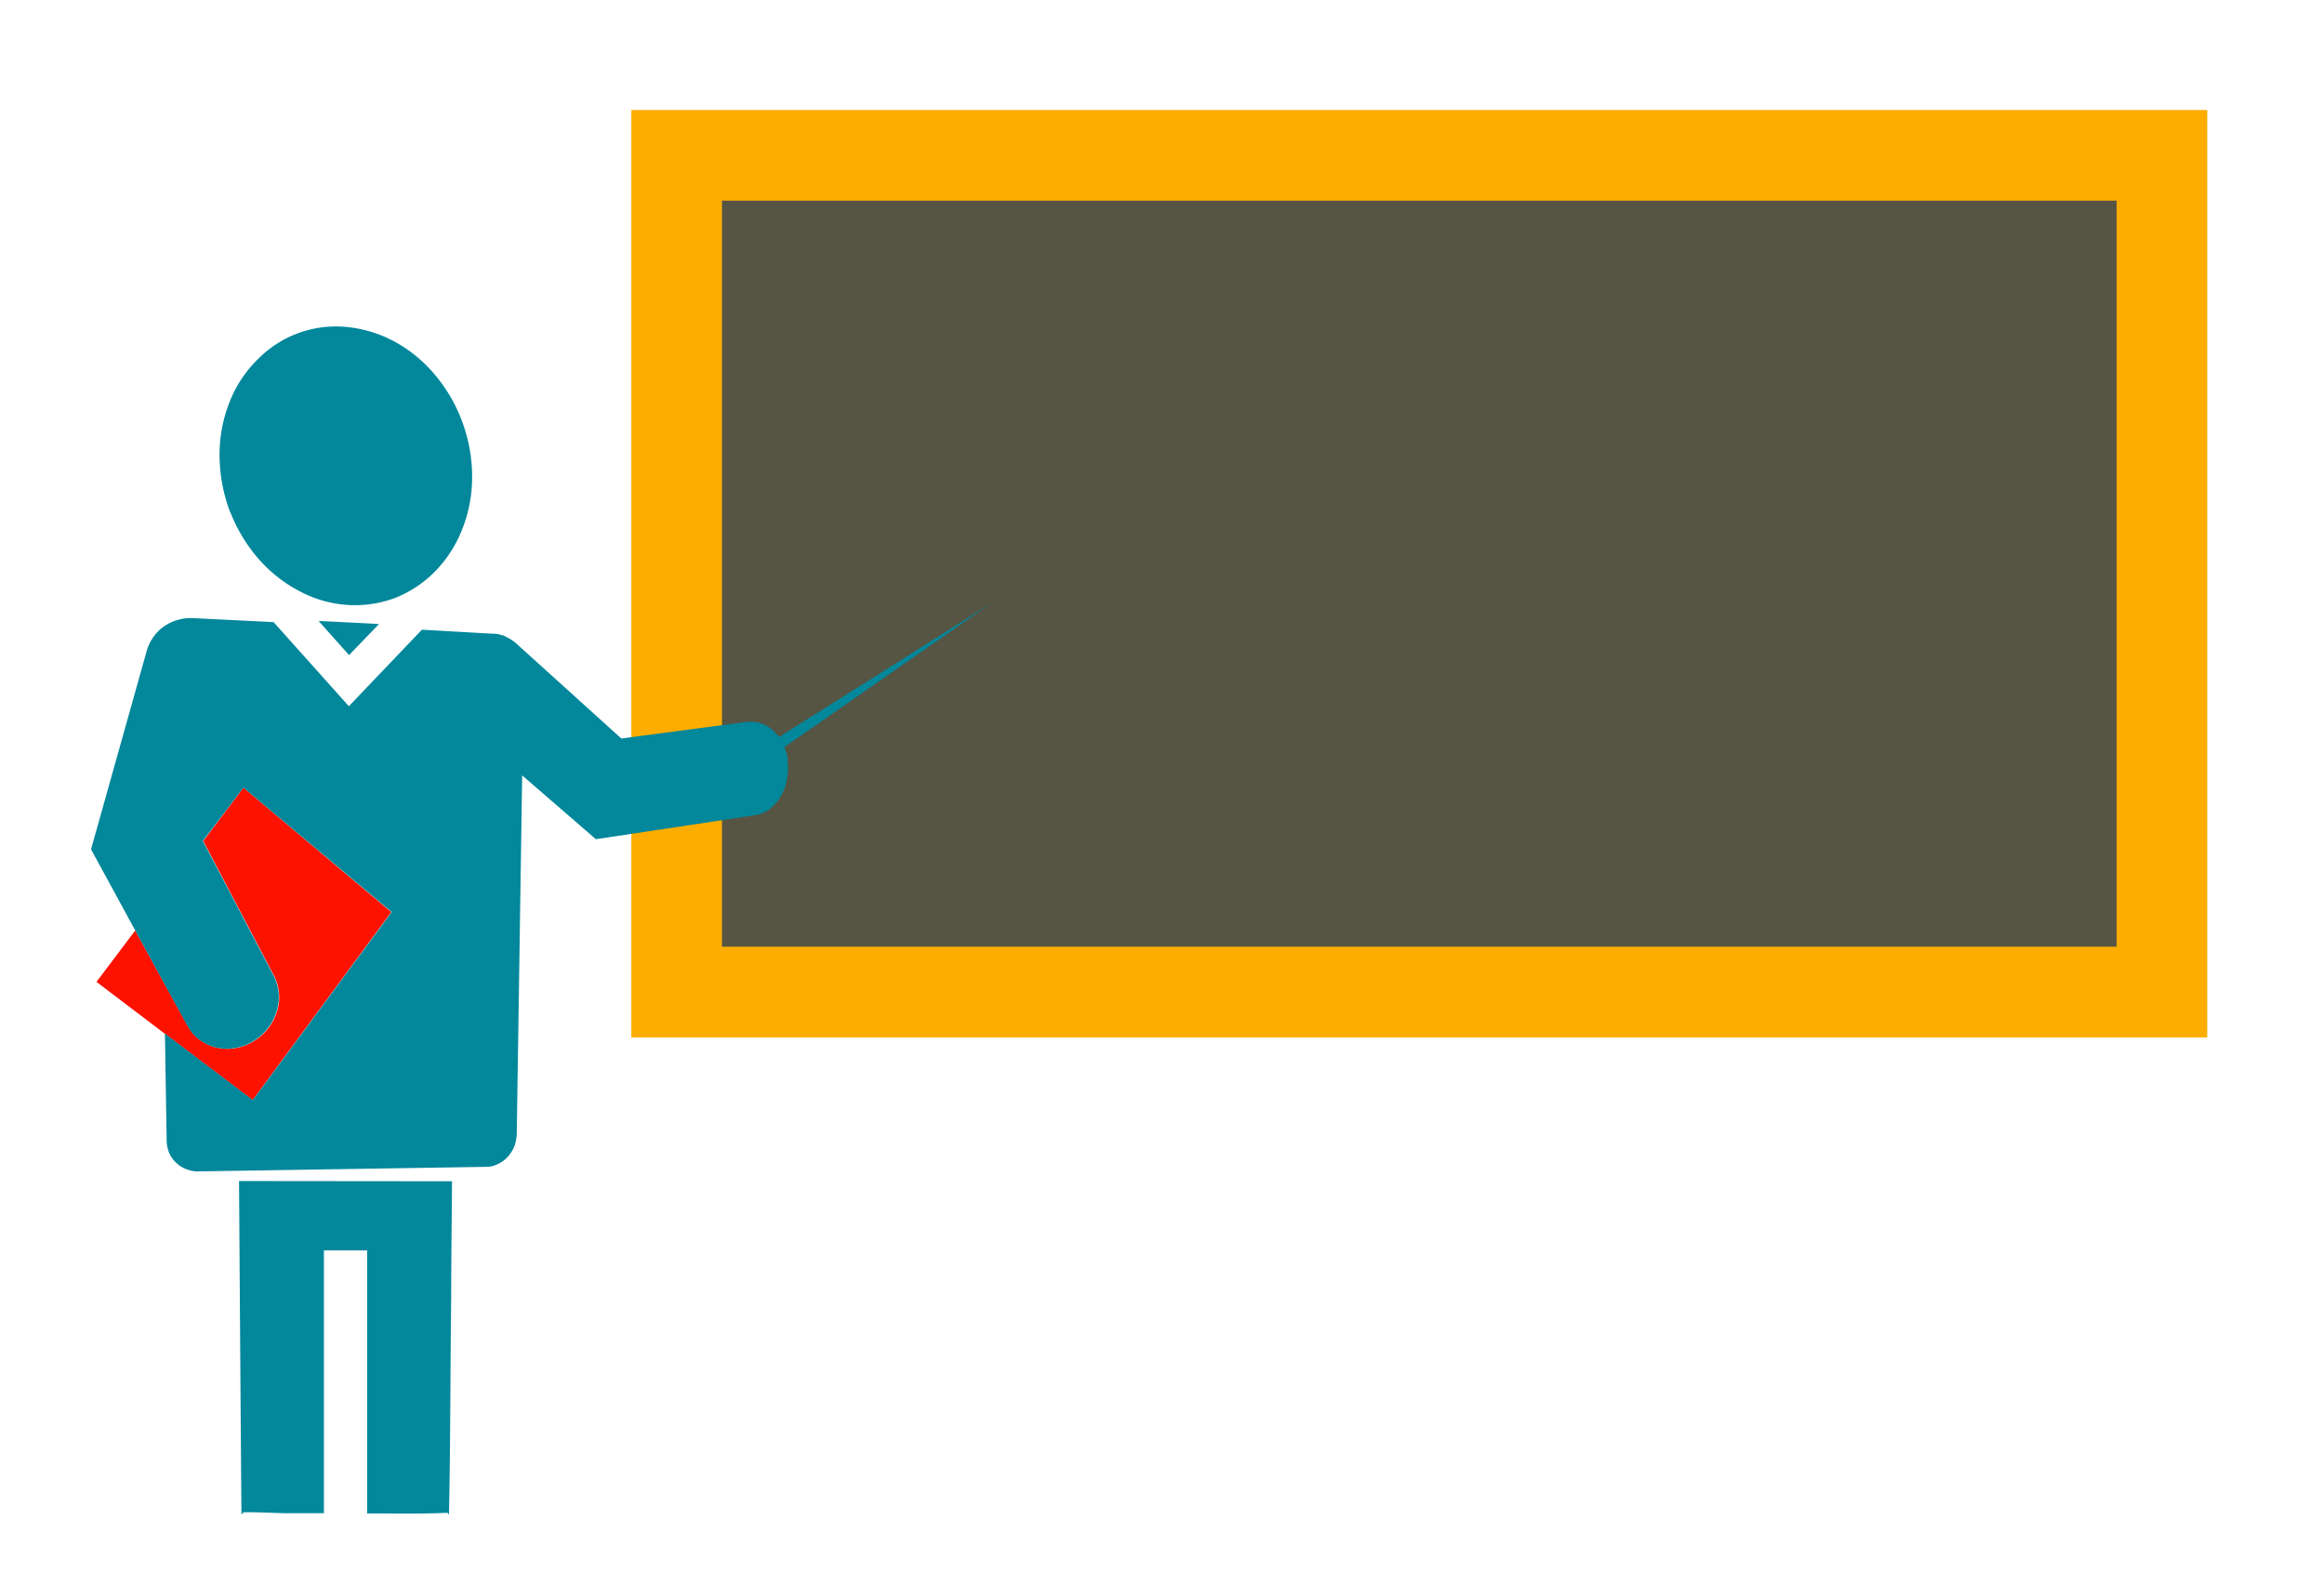 <?xml version="1.0" encoding="UTF-8"?> <svg xmlns="http://www.w3.org/2000/svg" xmlns:xlink="http://www.w3.org/1999/xlink" id="Layer_1" data-name="Layer 1" viewBox="0 0 429.63 290.77"><defs><style>.cls-1{fill:none;}.cls-2{fill:#565443;}.cls-3{fill:#fdad00;}.cls-4{clip-path:url(#clip-path);}.cls-5{fill:#fd1200;}.cls-6{fill:#02879b;}</style><clipPath id="clip-path"><rect class="cls-1" x="16.83" y="20.33" width="391.22" height="259.63"></rect></clipPath></defs><rect class="cls-2" x="125.09" y="28.71" width="274.59" height="154.68"></rect><path class="cls-3" d="M133.47,37.09H391.29V175H133.47ZM116.71,191.78H408.05V20.33H116.71Z"></path><g class="cls-4"><path class="cls-5" d="M45,145.59l-7.43,9.87,13.13,25a8.69,8.69,0,0,1,.89,3.31,8,8,0,0,1-.44,3.32,9.45,9.45,0,0,1-1.62,3.07,9.94,9.94,0,0,1-2.75,2.38,8,8,0,0,1-1.09.57,9.58,9.58,0,0,1-1.09.4l-1.18.25-1.09.12a8.51,8.51,0,0,1-2.26-.24,7,7,0,0,1-2.1-.78,8,8,0,0,1-1.82-1.33,8.39,8.39,0,0,1-1.42-1.85L25,172l-7.16,9.5,12.62,9.58,16.25,12.29,25.63-34.77Z"></path><path class="cls-6" d="M145.66,140.34c0-.25-.12-.49-.16-.77a6.68,6.68,0,0,0-.21-.73,6,6,0,0,0-.28-.73l38.16-26.56L144,136.25a7.22,7.22,0,0,0-1-1.13,5.67,5.67,0,0,0-1.13-.88,5.93,5.93,0,0,0-1.34-.57,4.7,4.7,0,0,0-1.37-.24h-.65l-.28,0-23.37,3.08L95.49,119c-.12-.12-.24-.2-.36-.32s-.28-.2-.44-.29a1.65,1.65,0,0,0-.41-.28l-.41-.24a3.66,3.66,0,0,1-.56-.28,2,2,0,0,0-.57-.2c-.2,0-.4-.13-.6-.17s-.45,0-.65-.08h-.57L78,116.4,64.49,130.55,50.58,115l-14.71-.73,0,0v0h0a8.37,8.37,0,0,0-2.86.29,8.12,8.12,0,0,0-2.59,1.17,7.61,7.61,0,0,0-2,1.94,8.35,8.35,0,0,0-1.3,2.66L16.83,157h0L25,172l9.67,17.67a8.07,8.07,0,0,0,1.41,1.85,8,8,0,0,0,1.82,1.33,7,7,0,0,0,2.1.78,8.51,8.51,0,0,0,2.26.24l1.09-.12,1.18-.25a9.58,9.58,0,0,0,1.09-.4,8,8,0,0,0,1.09-.57,9.94,9.94,0,0,0,2.75-2.38,9.45,9.45,0,0,0,1.62-3.07,8,8,0,0,0,.44-3.32,8.69,8.69,0,0,0-.89-3.31l-13.13-25L45,145.59l27.41,23L46.74,203.36,30.49,191.07l.32,19.76a6.28,6.28,0,0,0,.49,2.35A5.51,5.51,0,0,0,32.63,215a5.28,5.28,0,0,0,1.94,1.17,5.48,5.48,0,0,0,2.35.36l53.2-.84a4.84,4.84,0,0,0,2.09-.6,5.88,5.88,0,0,0,1.71-1.31,6.61,6.61,0,0,0,1.17-1.89,8.18,8.18,0,0,0,.44-2.22l1-66.34,13.63,11.8,0,0,29.42-4.44a5.52,5.52,0,0,0,2.59-1.06,8.27,8.27,0,0,0,2-2.14,10,10,0,0,0,1.22-2.91,10.87,10.87,0,0,0,.24-3.43,6,6,0,0,0-.08-.81"></path></g><polygon class="cls-6" points="64.53 121.1 70.06 115.35 58.9 114.79 64.53 121.1"></polygon><g class="cls-4"><path class="cls-6" d="M42.62,94.78a29.42,29.42,0,0,0,5.25,8.61,26,26,0,0,0,7.6,5.94,21.92,21.92,0,0,0,9,2.51,21,21,0,0,0,8.94-1.46,21.35,21.35,0,0,0,7.15-4.89,23.2,23.2,0,0,0,4.85-7.55,26.13,26.13,0,0,0,1.87-9.59,29,29,0,0,0-1.66-9.9,28.52,28.52,0,0,0-4.73-8.57,26.1,26.1,0,0,0-7.2-6.31,23.46,23.46,0,0,0-9.09-3.07,20.24,20.24,0,0,0-16.93,5.9,22.48,22.48,0,0,0-5.22,7.89,26.42,26.42,0,0,0-1.86,10.15,30,30,0,0,0,2,10.34"></path><path class="cls-6" d="M44.19,218.32s.41,60.27.45,61.4c0,.4.16.08.29-.12s7.43.16,8.28.12c2.22,0,4.45,0,6.67,0V231.13h8v48.63c4.94,0,9.87.12,14.8-.12A1.08,1.08,0,0,1,83,280c.28-13.46.24-26.93.41-40.34,0-7.11.11-14.19.15-21.3Z"></path></g></svg> 